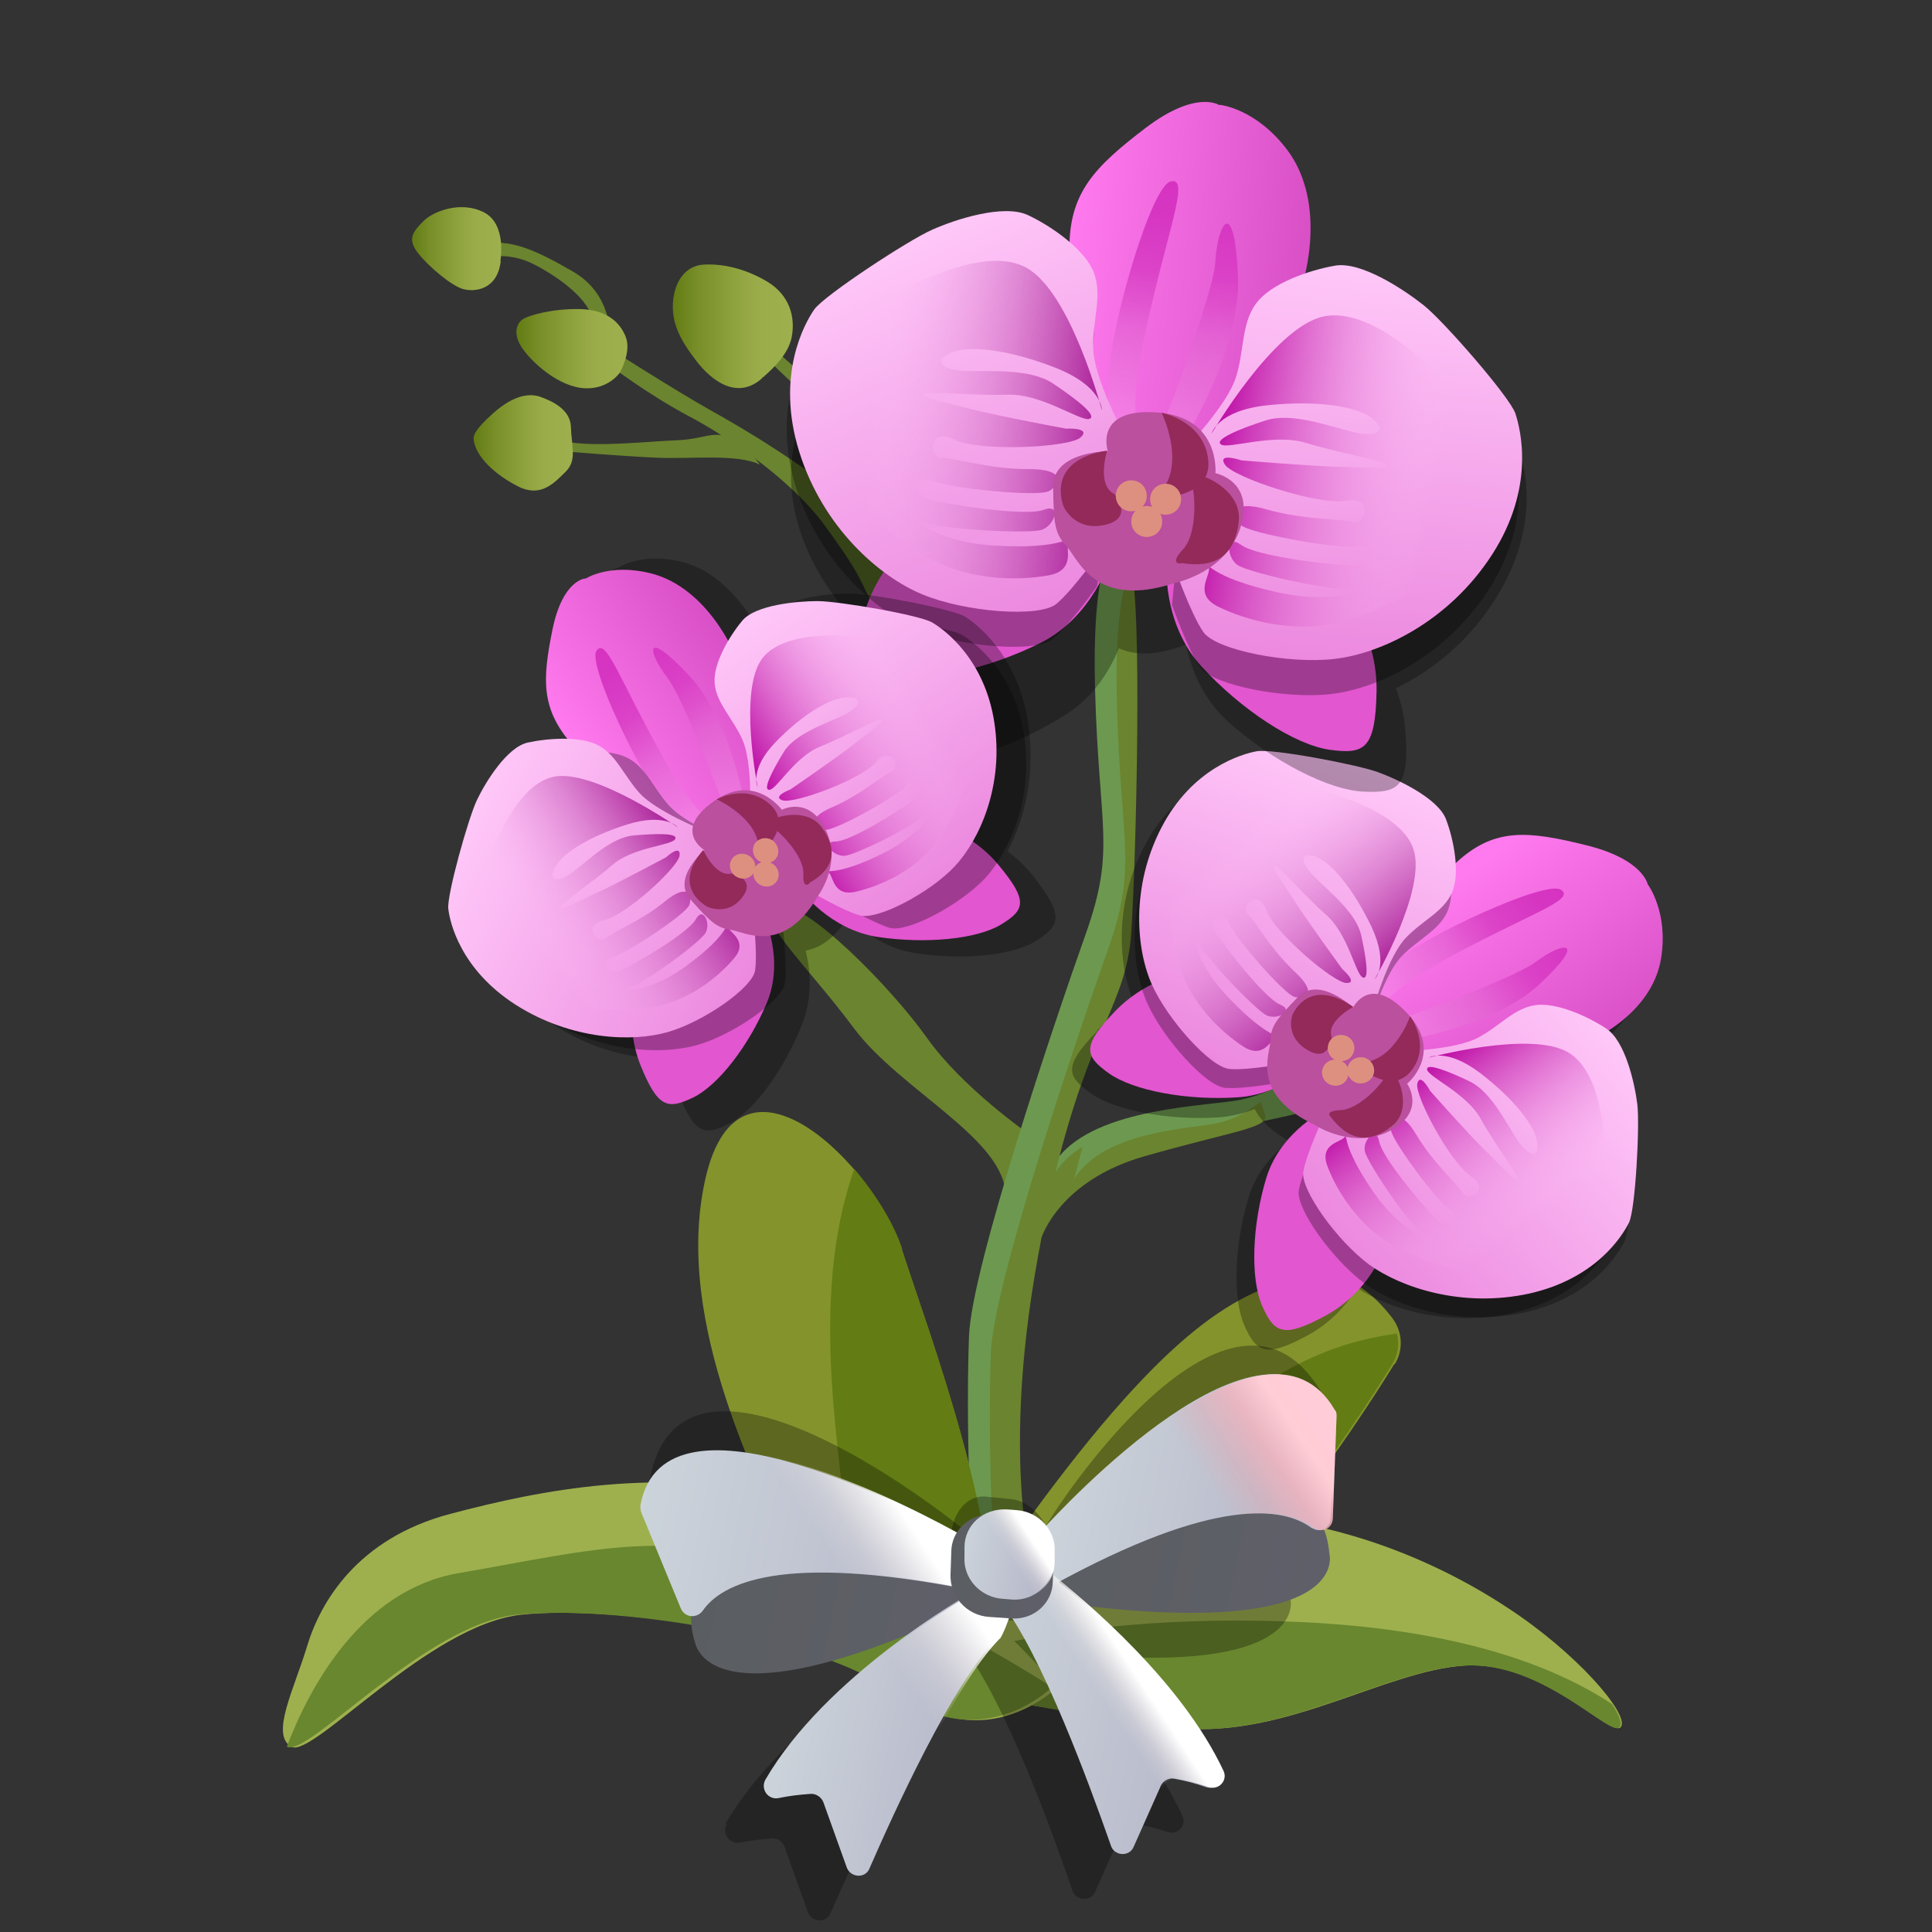 <?xml version="1.0" encoding="UTF-8"?>
<svg id="Layer_1" xmlns="http://www.w3.org/2000/svg" xmlns:xlink="http://www.w3.org/1999/xlink" version="1.1" viewBox="0 0 512 512">
  <rect x="0" y="0" width="512" height="512" fill="#333333" stroke="none"/>
  <!-- Generator: Adobe Illustrator 29.4.0, SVG Export Plug-In . SVG Version: 2.1.0 Build 152)  -->
  <defs>
    <style>
      .st0 {
        fill: none;
      }

      .st1 {
        fill: #932a59;
      }

      .st2 {
        opacity: .3;
      }

      .st2, .st3 {
        isolation: isolate;
      }

      .st4 {
        fill: url(#linear-gradient2);
      }

      .st5 {
        fill: url(#linear-gradient1);
      }

      .st6 {
        fill: url(#linear-gradient9);
      }

      .st7 {
        fill: url(#linear-gradient3);
      }

      .st8 {
        fill: url(#linear-gradient6);
      }

      .st9 {
        fill: url(#linear-gradient8);
      }

      .st10 {
        fill: url(#linear-gradient7);
      }

      .st11 {
        fill: url(#linear-gradient5);
      }

      .st12 {
        fill: url(#linear-gradient4);
      }

      .st13 {
        fill: url(#linear-gradient31);
      }

      .st14 {
        fill: url(#linear-gradient30);
      }

      .st15 {
        fill: url(#linear-gradient32);
      }

      .st16 {
        fill: url(#linear-gradient34);
      }

      .st17 {
        fill: url(#linear-gradient35);
      }

      .st18 {
        fill: url(#linear-gradient33);
      }

      .st19 {
        fill: url(#linear-gradient28);
      }

      .st20 {
        fill: url(#linear-gradient29);
      }

      .st21 {
        fill: url(#linear-gradient18);
      }

      .st22 {
        fill: url(#linear-gradient13);
      }

      .st23 {
        fill: url(#linear-gradient12);
      }

      .st24 {
        fill: url(#linear-gradient15);
      }

      .st25 {
        fill: url(#linear-gradient16);
      }

      .st26 {
        fill: url(#linear-gradient11);
      }

      .st27 {
        fill: url(#linear-gradient10);
      }

      .st28 {
        fill: url(#linear-gradient17);
      }

      .st29 {
        fill: url(#linear-gradient14);
      }

      .st30 {
        fill: url(#linear-gradient19);
      }

      .st31 {
        fill: url(#linear-gradient23);
      }

      .st32 {
        fill: url(#linear-gradient22);
      }

      .st33 {
        fill: url(#linear-gradient24);
      }

      .st34 {
        fill: url(#linear-gradient25);
      }

      .st35 {
        fill: url(#linear-gradient21);
      }

      .st36 {
        fill: url(#linear-gradient20);
      }

      .st37 {
        fill: url(#linear-gradient27);
      }

      .st38 {
        fill: url(#linear-gradient26);
      }

      .st39 {
        fill: url(#radial-gradient);
      }

      .st40 {
        fill: url(#linear-gradient);
      }

      .st41 {
        fill: #e256cf;
      }

      .st42 {
        fill: #ba509e;
      }

      .st43 {
        fill: #637c14;
      }

      .st44 {
        fill: #9eb04e;
      }

      .st45 {
        fill: #6c994f;
      }

      .st3 {
        fill: #ea8b8b;
        opacity: .5;
      }

      .st46 {
        fill: url(#radial-gradient1);
      }

      .st47 {
        fill: #de9080;
      }

      .st48 {
        fill: #69872e;
      }

      .st49 {
        fill: #84932c;
      }

      .st50 {
        fill: #6b842f;
      }
    </style>
    <linearGradient id="linear-gradient" x1="178.3" y1="425.5" x2="210.1" y2="425.5" gradientTransform="translate(0 512) scale(1 -1)" gradientUnits="userSpaceOnUse">
      <stop offset="0" stop-color="#637c14"/>
      <stop offset=".2" stop-color="#788e28"/>
      <stop offset=".5" stop-color="#8da13d"/>
      <stop offset=".7" stop-color="#99ac49"/>
      <stop offset="1" stop-color="#9eb04e"/>
    </linearGradient>
    <linearGradient id="linear-gradient1" x1="125.6" y1="394.6" x2="152" y2="394.6" gradientTransform="translate(0 512) scale(1 -1)" gradientUnits="userSpaceOnUse">
      <stop offset="0" stop-color="#637c14"/>
      <stop offset=".2" stop-color="#788e28"/>
      <stop offset=".5" stop-color="#8da13d"/>
      <stop offset=".7" stop-color="#99ac49"/>
      <stop offset="1" stop-color="#9eb04e"/>
    </linearGradient>
    <linearGradient id="linear-gradient2" x1="109.1" y1="446.1" x2="132.9" y2="446.1" gradientTransform="translate(0 512) scale(1 -1)" gradientUnits="userSpaceOnUse">
      <stop offset="0" stop-color="#637c14"/>
      <stop offset=".2" stop-color="#788e28"/>
      <stop offset=".5" stop-color="#8da13d"/>
      <stop offset=".7" stop-color="#99ac49"/>
      <stop offset="1" stop-color="#9eb04e"/>
    </linearGradient>
    <linearGradient id="linear-gradient3" x1="137" y1="419.6" x2="166.3" y2="419.6" gradientTransform="translate(0 512) scale(1 -1)" gradientUnits="userSpaceOnUse">
      <stop offset="0" stop-color="#637c14"/>
      <stop offset=".2" stop-color="#788e28"/>
      <stop offset=".5" stop-color="#8da13d"/>
      <stop offset=".7" stop-color="#99ac49"/>
      <stop offset="1" stop-color="#9eb04e"/>
    </linearGradient>
    <linearGradient id="linear-gradient4" x1="419.6" y1="230" x2="384.7" y2="278" gradientTransform="translate(0 512) scale(1 -1)" gradientUnits="userSpaceOnUse">
      <stop offset="0" stop-color="#d950c6"/>
      <stop offset="1" stop-color="#ff7aee"/>
    </linearGradient>
    <linearGradient id="linear-gradient5" x1="360.8" y1="233.6" x2="415.9" y2="273.7" gradientTransform="translate(0 512) scale(1 -1)" gradientUnits="userSpaceOnUse">
      <stop offset="0" stop-color="#fdc1f6" stop-opacity="0"/>
      <stop offset=".2" stop-color="#f39ce8" stop-opacity=".3"/>
      <stop offset=".3" stop-color="#ea7cdc" stop-opacity=".5"/>
      <stop offset=".5" stop-color="#e261d2" stop-opacity=".7"/>
      <stop offset=".6" stop-color="#dd4dca" stop-opacity=".8"/>
      <stop offset=".7" stop-color="#d93ec5" stop-opacity=".9"/>
      <stop offset=".9" stop-color="#d635c2"/>
      <stop offset="1" stop-color="#d633c1"/>
    </linearGradient>
    <linearGradient id="linear-gradient6" x1="362.2" y1="175.8" x2="430.8" y2="233.9" gradientTransform="translate(0 512) scale(1 -1)" gradientUnits="userSpaceOnUse">
      <stop offset="0" stop-color="#ec89df"/>
      <stop offset="1" stop-color="#ffc7f8"/>
    </linearGradient>
    <linearGradient id="linear-gradient7" x1="412.6" y1="176.8" x2="375.5" y2="229.5" gradientTransform="translate(0 512) scale(1 -1)" gradientUnits="userSpaceOnUse">
      <stop offset=".2" stop-color="#ffc7f8" stop-opacity="0"/>
      <stop offset="1" stop-color="#ba05a1"/>
    </linearGradient>
    <linearGradient id="linear-gradient8" x1="326.1" y1="228.3" x2="355.6" y2="310.6" gradientTransform="translate(0 512) scale(1 -1)" gradientUnits="userSpaceOnUse">
      <stop offset="0" stop-color="#ec89df"/>
      <stop offset="1" stop-color="#ffc7f8"/>
    </linearGradient>
    <linearGradient id="linear-gradient9" x1="318.8" y1="298.6" x2="361.1" y2="249.7" gradientTransform="translate(0 512) scale(1 -1)" gradientUnits="userSpaceOnUse">
      <stop offset=".2" stop-color="#ffc7f8" stop-opacity="0"/>
      <stop offset="1" stop-color="#a81e96"/>
    </linearGradient>
    <linearGradient id="linear-gradient10" x1="345.7" y1="433" x2="282.6" y2="439.1" xlink:href="#linear-gradient4"/>
    <linearGradient id="linear-gradient11" x1="307.2" y1="384" x2="314.8" y2="463.6" gradientTransform="translate(0 512) scale(1 -1)" gradientUnits="userSpaceOnUse">
      <stop offset="0" stop-color="#fdc1f6" stop-opacity="0"/>
      <stop offset=".2" stop-color="#f39ce8" stop-opacity=".3"/>
      <stop offset=".3" stop-color="#ea7cdc" stop-opacity=".5"/>
      <stop offset=".5" stop-color="#e261d2" stop-opacity=".7"/>
      <stop offset=".6" stop-color="#dd4dca" stop-opacity=".8"/>
      <stop offset=".7" stop-color="#d93ec5" stop-opacity=".9"/>
      <stop offset=".9" stop-color="#d635c2"/>
      <stop offset="1" stop-color="#d633c1"/>
    </linearGradient>
    <linearGradient id="linear-gradient12" x1="353.7" y1="336.2" x2="363.8" y2="441.1" gradientTransform="translate(0 512) scale(1 -1)" gradientUnits="userSpaceOnUse">
      <stop offset="0" stop-color="#ec89df"/>
      <stop offset="1" stop-color="#ffc7f8"/>
    </linearGradient>
    <linearGradient id="linear-gradient13" x1="394.9" y1="378.3" x2="320.1" y2="392.5" xlink:href="#linear-gradient7"/>
    <linearGradient id="linear-gradient14" x1="279.8" y1="351.7" x2="236.8" y2="446.5" gradientTransform="translate(0 512) scale(1 -1)" gradientUnits="userSpaceOnUse">
      <stop offset="0" stop-color="#ec89df"/>
      <stop offset="1" stop-color="#ffc7f8"/>
    </linearGradient>
    <linearGradient id="linear-gradient15" x1="215.7" y1="405.1" x2="291.5" y2="398.6" xlink:href="#linear-gradient9"/>
    <linearGradient id="linear-gradient16" x1="350.1" y1="93.6" x2="275.7" y2="108.6" gradientTransform="translate(0 512) scale(1 -1)" gradientUnits="userSpaceOnUse">
      <stop offset="0" stop-color="#5f5f69"/>
      <stop offset="1" stop-color="#5a5e61"/>
    </linearGradient>
    <linearGradient id="linear-gradient17" x1="257.9" y1="77.5" x2="183.4" y2="92.5" gradientTransform="translate(0 512) scale(1 -1)" gradientUnits="userSpaceOnUse">
      <stop offset="0" stop-color="#5f5f69"/>
      <stop offset="1" stop-color="#5a5e61"/>
    </linearGradient>
    <linearGradient id="linear-gradient18" x1="258.6" y1="91.7" x2="167.9" y2="110" gradientTransform="translate(0 512) scale(1 -1)" gradientUnits="userSpaceOnUse">
      <stop offset="0" stop-color="#b6b7c9"/>
      <stop offset="1" stop-color="#ccd4db"/>
    </linearGradient>
    <linearGradient id="linear-gradient19" x1="324.9" y1="52.7" x2="254.4" y2="66.9" gradientTransform="translate(0 512) scale(1 -1)" gradientUnits="userSpaceOnUse">
      <stop offset="0" stop-color="#b6b7c9"/>
      <stop offset="1" stop-color="#ccd4db"/>
    </linearGradient>
    <linearGradient id="linear-gradient20" x1="259.4" y1="50.9" x2="206.2" y2="61.6" gradientTransform="translate(0 512) scale(1 -1)" gradientUnits="userSpaceOnUse">
      <stop offset="0" stop-color="#b6b7c9"/>
      <stop offset="1" stop-color="#ccd4db"/>
    </linearGradient>
    <linearGradient id="linear-gradient21" x1="351.6" y1="110.9" x2="278.1" y2="125.7" gradientTransform="translate(0 512) scale(1 -1)" gradientUnits="userSpaceOnUse">
      <stop offset="0" stop-color="#b6b7c9"/>
      <stop offset="1" stop-color="#ccd4db"/>
    </linearGradient>
    <linearGradient id="linear-gradient22" x1="274.2" y1="49.2" x2="304.6" y2="69.3" gradientTransform="translate(0 512) scale(1 -1)" gradientUnits="userSpaceOnUse">
      <stop offset=".6" stop-color="#f2e9e4" stop-opacity="0"/>
      <stop offset=".7" stop-color="#f5eeea" stop-opacity=".2"/>
      <stop offset=".9" stop-color="#fff"/>
    </linearGradient>
    <linearGradient id="linear-gradient23" x1="276.8" y1="85.7" x2="352.2" y2="135.8" gradientTransform="translate(0 512) scale(1 -1)" gradientUnits="userSpaceOnUse">
      <stop offset=".6" stop-color="#f2e9e4" stop-opacity="0"/>
      <stop offset=".7" stop-color="#f5eeea" stop-opacity=".2"/>
      <stop offset=".9" stop-color="#fff"/>
    </linearGradient>
    <linearGradient id="linear-gradient24" x1="276.8" y1="85.7" x2="352.2" y2="135.8" gradientTransform="translate(0 512) scale(1 -1)" gradientUnits="userSpaceOnUse">
      <stop offset="0" stop-color="#ff1515" stop-opacity="0"/>
      <stop offset=".3" stop-color="#ff1318" stop-opacity="0"/>
      <stop offset=".6" stop-color="#ff0e20" stop-opacity="0"/>
      <stop offset=".8" stop-color="#ff062e" stop-opacity=".2"/>
      <stop offset="1" stop-color="#ff0037" stop-opacity=".2"/>
    </linearGradient>
    <linearGradient id="linear-gradient25" x1="179.8" y1="82.3" x2="240.3" y2="122.3" gradientTransform="translate(0 512) scale(1 -1)" gradientUnits="userSpaceOnUse">
      <stop offset=".6" stop-color="#f2e9e4" stop-opacity="0"/>
      <stop offset=".7" stop-color="#f5eeea" stop-opacity=".2"/>
      <stop offset=".9" stop-color="#fff"/>
    </linearGradient>
    <linearGradient id="linear-gradient26" x1="206.4" y1="27.8" x2="275" y2="73.4" gradientTransform="translate(0 512) scale(1 -1)" gradientUnits="userSpaceOnUse">
      <stop offset=".6" stop-color="#f2e9e4" stop-opacity="0"/>
      <stop offset=".7" stop-color="#f5eeea" stop-opacity=".2"/>
      <stop offset=".9" stop-color="#fff"/>
    </linearGradient>
    <linearGradient id="linear-gradient27" x1="278.2" y1="94.3" x2="250.4" y2="99.9" gradientTransform="translate(0 512) scale(1 -1)" gradientUnits="userSpaceOnUse">
      <stop offset="0" stop-color="#5f5f69"/>
      <stop offset="1" stop-color="#5a5e61"/>
    </linearGradient>
    <linearGradient id="linear-gradient28" x1="278" y1="97.9" x2="254.1" y2="102.7" gradientTransform="translate(0 512) scale(1 -1)" gradientUnits="userSpaceOnUse">
      <stop offset="0" stop-color="#b6b7c9"/>
      <stop offset="1" stop-color="#ccd4db"/>
    </linearGradient>
    <linearGradient id="linear-gradient29" x1="255.2" y1="91.8" x2="275.5" y2="105.2" gradientTransform="translate(0 512) scale(1 -1)" gradientUnits="userSpaceOnUse">
      <stop offset=".6" stop-color="#f2e9e4" stop-opacity="0"/>
      <stop offset=".7" stop-color="#f5eeea" stop-opacity=".2"/>
      <stop offset=".9" stop-color="#fff"/>
    </linearGradient>
    <radialGradient id="radial-gradient" cx="0" cy="512" fx="0" fy="512" r="1" gradientTransform="translate(-315.5 -10176.1) rotate(-180) scale(21.7 -19.5)" gradientUnits="userSpaceOnUse">
      <stop offset="0" stop-color="#fff" stop-opacity=".4"/>
      <stop offset=".3" stop-color="#fff" stop-opacity=".3"/>
      <stop offset=".6" stop-color="#fff" stop-opacity="0"/>
    </radialGradient>
    <radialGradient id="radial-gradient1" cx="0" cy="512" fx="0" fy="512" r="1" gradientTransform="translate(-256.1 -10288.2) rotate(-180) scale(22 -19.8)" gradientUnits="userSpaceOnUse">
      <stop offset="0" stop-color="#fff7fa" stop-opacity=".5"/>
      <stop offset=".7" stop-color="#ffe6f0" stop-opacity="0"/>
    </radialGradient>
    <linearGradient id="linear-gradient30" x1="196.3" y1="338.5" x2="155.1" y2="309.9" xlink:href="#linear-gradient4"/>
    <linearGradient id="linear-gradient31" x1="199.1" y1="287.9" x2="161.7" y2="341.9" gradientTransform="translate(0 512) scale(1 -1)" gradientUnits="userSpaceOnUse">
      <stop offset="0" stop-color="#fdc1f6" stop-opacity="0"/>
      <stop offset=".2" stop-color="#f39ce8" stop-opacity=".3"/>
      <stop offset=".3" stop-color="#ea7cdc" stop-opacity=".5"/>
      <stop offset=".5" stop-color="#e261d2" stop-opacity=".7"/>
      <stop offset=".6" stop-color="#dd4dca" stop-opacity=".8"/>
      <stop offset=".7" stop-color="#d93ec5" stop-opacity=".9"/>
      <stop offset=".9" stop-color="#d635c2"/>
      <stop offset="1" stop-color="#d633c1"/>
    </linearGradient>
    <linearGradient id="linear-gradient32" x1="253" y1="281.4" x2="203.8" y2="352.5" gradientTransform="translate(0 512) scale(1 -1)" gradientUnits="userSpaceOnUse">
      <stop offset="0" stop-color="#ec89df"/>
      <stop offset="1" stop-color="#ffc7f8"/>
    </linearGradient>
    <linearGradient id="linear-gradient33" x1="255.7" y1="329.5" x2="203" y2="299.7" xlink:href="#linear-gradient7"/>
    <linearGradient id="linear-gradient34" x1="200.3" y1="254.9" x2="122.5" y2="291.8" gradientTransform="translate(0 512) scale(1 -1)" gradientUnits="userSpaceOnUse">
      <stop offset="0" stop-color="#ec89df"/>
      <stop offset="1" stop-color="#ffc7f8"/>
    </linearGradient>
    <linearGradient id="linear-gradient35" x1="132.5" y1="255" x2="181.6" y2="289.6" xlink:href="#linear-gradient9"/>
  </defs>
  <path class="st50" d="M272.2,300.2s-17.3-12.1-26.5-25.1-32.4-36.9-39.8-35.1c-7.4,1.8,8.1,15.9,20.4,32.5,12.3,16.5,40.3,29.4,40.2,44.5-.1,15.1,5.8-16.8,5.8-16.8h-.1Z"/>
  <path class="st50" d="M229.7,147.9s2.5-2.8,0-8.4c-2.5-5.6-3.2-14.1-3.5-17.6s-4.6-14.8-10.9-20.4c-6.3-5.6-11.6-10.2-11.6-10.2,0,0-.7,2.1,0,3.9.7,1.8,13,11.2,15.5,17.9,2.5,6.7,3.5,22.1,4.6,26,1.1,3.9,2.1,8.1,6,8.8h0Z"/>
  <path class="st50" d="M201.3,123s-5.3-7.4-9.8-7.7c-4.6-.4-5.3,1.1-12.6,1.4-7.3.3-20.7,1.8-28.5.4-7.8-1.4,0,2.6,0,2.6,0,0,14.8,1.2,23.7,1.6,8.9.4,21.2-1.1,27.2,1.8h0Z"/>
  <path class="st50" d="M129.5,68.2s5.5-1.5,12.1,1.9c6.6,3.4,14.8,9.4,15.5,15,.8,5.5,4.5,3.2,4.5,3.2,0,0,.3-10.5-9.7-16.3-10-5.8-15.8-8.2-22.4-7.6-6.6.6,0,4,0,4v-.2Z"/>
  <path class="st50" d="M161.7,96.9s10,7.6,20.5,13.2c10.5,5.5,27.4,16.9,36.4,29.2,9,12.4,9.7,14.2,15.8,28.7s13.4,16.9,13.4,12.9-7.4-26.1-11.1-31.9c-3.7-5.8-12.9-17.4-22.7-24.2-9.7-6.8-17.7-11.6-26.1-16.3-8.4-4.7-26.3-16.1-26.3-16.1v4.5h.1Z"/>
  <path class="st40" d="M202,100.2c-6.4,5.8-13.3,1.1-17.8-5-2.6-3.4-4.5-6.5-5.4-9.9-1.6-6.1.5-15.1,8.2-15.2,5.8-.2,11.7,1.7,16.6,4.7,5.4,3.4,7.3,8.9,6.2,14.6-.9,4.3-4.4,7.8-7.6,10.6h-.2v.2Z"/>
  <path class="st5" d="M125.6,115.7s-.3-1.4,5.1-6.2c5.4-4.8,9.6-5.4,12.6-4.3,3,1.1,7.9,3.3,8,8,.1,4.7,1.7,8.7-1.3,11.7s-6.6,7-12.5,4.1c-5.9-2.9-12.1-8.2-12-13.3h0Z"/>
  <path class="st4" d="M132.6,69.2s1.8-9.7-4.3-12.9c-6.2-3.2-13.6-.3-16.2,2.4s-4.3,4.6-1.3,8.4c3,3.8,9,8.7,11.9,9.5,2.9.8,9.1.4,10-7.4h-.1Z"/>
  <path class="st7" d="M164.3,98.7s3-5.3,1.6-9.2c-1.4-3.9-5-7.5-12.4-7.6-7.4-.1-13.3,1.7-14.8,2.6s-2.8,3.3-.9,6.8c1.9,3.5,9,10.5,16.1,11.5,7.1.9,10.4-4.1,10.4-4.1Z"/>
  <path class="st45" d="M275.5,325.1s5.9-15.9,34.6-22.6c28.7-6.7,40.8-7.7,40.3-11.1-.5-3.4-4.2-7.9-5.7-7.1-1.5.8-7.3,5.3-15.7,7.1-8.4,1.8-38.5,1.9-48.8,15.7-10.3,13.8-4.7,18.1-4.7,18.1h0Z"/>
  <path class="st45" d="M274.2,418.6s-10.8-29.5,0-88.5c10.8-59,23.4-63.9,24.8-85.7s2.8-86.4,0-95.9c-2.8-9.5-9.8-3.2-8.8,34.1s5.6,42.2-2.5,65c-8.1,22.8-30.2,88.2-30.9,106.4-.7,18.2-.4,60.8,3.9,69.9,4.2,9.1,15.1,1,13.5-5.2h0Z"/>
  <path class="st50" d="M266.5,428.3c-4.2-9.1-4.6-51.6-3.9-69.9.7-18.3,22.8-83.6,30.9-106.4,8.1-22.8,3.5-27.8,2.5-65-.6-21,1.4-32.1,3.7-36.2,0,.1,0,.3.1.4,2.8,9.5,1.4,74.1,0,95.9-1.2,18.7-10.7,25-20.1,63.6,1.8-2.8,4.3-5.1,7.2-6.8-.7,2.7-1.5,5.5-2.2,8.5,8.1-13.1,31.9-13.2,38.6-14.9,4.8-1.2,8.5-3.8,10.7-5.5.6,1.2,1.1,2.6,1.3,3.8.4,3.2-9.2,4.1-31.9,10.6-22.6,6.4-27.3,21.4-27.4,21.6-.3,1.6-.6,3.2-.9,4.9-10.8,59,0,88.5,0,88.5,1,3.9-2.9,8.6-7,9.2-.6-.6-1.1-1.4-1.5-2.3h-.1Z"/>
  <path class="st49" d="M262.6,439.3s-4,14.1-14.5,13.3c-10.5-.7-36.5-28.4-40.7-43s-29.5-58.1-20.4-97.5c9.1-39.3,45-2.8,52,19,7,21.8,27.7,75.9,23.7,108.2h-.1Z"/>
  <path class="st43" d="M239,331.1c7,21.8,27.7,75.9,23.7,108.2,0,0-4,14.1-14.5,13.3-1.9-.1-4.3-1.1-7-2.8-9.4-14.7-17.7-34.9-17.5-45.8.3-14.7-10.1-58.3,2.7-94.2,5.8,6.8,10.6,14.7,12.7,21.2h0Z"/>
  <path class="st49" d="M369.6,361.6c2.4-3.9,2.1-8.8-.7-12.4-4.5-5.9-12.4-13.3-22.5-11.1-16.2,3.5-33.7,10.5-70.3,59.7-36.5,49.2-22.4,54.8-22.4,54.8,0,0,77.6-37.3,88.4-51.5,11.7-15.2,21.3-29.7,27.4-39.6h.1Z"/>
  <path class="st43" d="M274.5,422.9c51.2-58.1,74.9-66.5,95.7-69.5.7,2.8.3,5.7-1.3,8.2-6.1,9.9-15.7,24.4-27.4,39.6-10.8,14.1-88.4,51.5-88.4,51.5,0,0-.7-.3-1.4-1.3,5.5-7.9,12.9-17.3,22.8-28.5Z"/>
  <path class="st44" d="M236.6,448.3c-4.8.1-7.2-5.9-3.6-9.1,14.1-13,40.7-33.8,70.2-37.1,43.6-4.9,78,11.9,96.2,23.9,18.3,11.9,32.3,28.1,30.2,31.6-2.1,3.5-20.4-17.6-41.5-16.2-21.1,1.4-47.1,19.1-75.2,16.6-23.4-2.1-52.1-10.2-76.4-9.7h0Z"/>
  <path class="st48" d="M387.8,441.4c-21.1,1.4-47.1,19.1-75.2,16.6-23.4-2.1-52.1-10.2-76.4-9.7-2.1,0-3.7-1.1-4.6-2.6,21-8.4,56.5-17.8,109.1-16,44.7,1.5,71.1,11.7,86.5,21.9,1.9,2.8,2.7,5,2.1,6-2.1,3.5-20.4-17.6-41.5-16.2Z"/>
  <path class="st44" d="M279,448.1c.7-.5.7-1.5.2-2.2-6-6.8-38.3-42.5-70-49.4-35.1-7.7-65.3-1.8-89.9,4.7-24.6,6.5-34.4,23.4-37.9,35s-9.8,23.5-4.2,26.7c5.6,3.2,36.5-32.5,61.1-35,24.6-2.6,78.7,5.2,101.2,21.3,19.2,13.8,35.3,2.5,39.6-1.1h-.1Z"/>
  <path class="st48" d="M238.2,449.2c-22.5-16.2-76.6-23.9-101.2-21.3-24.5,2.6-55.3,37.9-61,35,5.9-15.5,19.6-41.5,45.5-46,37.2-6.4,55.5-12.5,95.5,0,23.6,7.4,46.5,20.5,61.3,29.9,0,.5-.1.9-.5,1.2-4.3,3.6-20.4,14.9-39.6,1.1h0Z"/>
  <path class="st2" d="M290.9,272.9c2.8-2.9,6.2-5.3,9.7-7-4.1-9.4-5.6-25.8,2.6-41.5,8.2-15.8,21.4-19.5,25.2-20.2,3.8-.7,26.6,3.6,32.1,5.5,5.5,2,16,7,18.1,12.5,1.2,3.2,2.3,7.5,2.6,11.5.3-.3.6-.6.9-.8,9.7-8.5,18.4-7.6,33.6-3.8,15.3,3.8,16.3,10.5,16.3,10.5,0,0,5.5,7.4,3.5,19.6-1.2,7.2-6,13.8-13.9,19,4.7,3.7,7,14.2,7.7,19.6.7,5.6-.5,28-2.2,31.4-1.7,3.4-8.6,14.8-26.4,18.8-16.9,3.7-32.4-1-41.1-6.7-2.9,4.9-7.3,9.4-12.9,12.5-11.2,6.1-13.7,4.7-16.9-2.5-3.2-7.2-2.7-21.5,1.1-34,2.1-7,7-12,10.8-14.9-5-2.7-7.8-5.7-9.2-8.5-2.8,1.1-5.9,1.9-9.3,2.2-13.5.9-27.8-1.8-34.2-6.4-6.4-4.6-7.2-7.2,1.8-16.5v-.3Z"/>
  <path class="st41" d="M352,293.9c-.1-.3-12.5,5.6-16.4,18.2-3.8,12.5-4.3,26.7-1.1,34,3.2,7.3,5.7,8.6,16.9,2.5,11.2-6.1,17.6-18.4,16.8-26.7-.9-8.3-6.9-23.8-6.9-23.8l-9.3-4.2Z"/>
  <path class="st41" d="M350.3,279.3c.2.2-8.8,10.6-22.3,11.5s-27.8-1.8-34.2-6.4c-6.4-4.6-7.2-7.2,1.8-16.5,9-9.3,22.9-12.7,31-10,8.1,2.7,22,11.7,22,11.7l1.8,9.7h0Z"/>
  <path class="st12" d="M436.7,234.5s-1-6.7-16.3-10.5c-15.3-3.8-23.9-4.6-33.6,3.8-9.7,8.5-24.7,31.3-26.7,39.3l5.4,12.4s18.5,6.1,39.4,1.8c20.9-4.2,33.3-15,35.3-27.3,2-12.3-3.5-19.6-3.5-19.6h0Z"/>
  <path class="st11" d="M365.7,276.9s28.8-3.5,42.2-16c13.4-12.5,6-11.2-.9-6s-43,17.7-43,17.7c0,0-3.4-6.1,18.9-18.3,22.4-12.2,34.8-15.8,30.8-18.5-4-2.7-36.3,12.3-43.9,19.1-7.6,6.9-15,8.5-13.4,13.4,1.6,4.9.2,10.2,9.1,8.6h.2Z"/>
  <path class="st2" d="M371.1,283.6s13.6-.5,19.4-3.6c5.8-3.1,9.4-7.7,15-8.6s14,2.9,19,6.2c5,3.3,7.5,14.4,8.2,20,.7,5.6-.5,28-2.2,31.4-1.7,3.4-8.6,14.8-26.4,18.8-17.8,3.9-34.1-1.6-42.5-7.7-8.4-6.2-18.3-19.9-17.4-24.7.9-4.8,5.3-14.3,5.3-14.3l21.5-17.6h.1Z"/>
  <path class="st2" d="M363.2,270.8s3.7-12.7,8.2-17.3c4.5-4.7,10-6.9,12.2-12,2.2-5,.5-13.9-1.6-19.4s-12.6-10.5-18.1-12.5-28.2-6.3-32.1-5.5c-3.8.7-17,4.4-25.2,20.2-8.2,15.8-6.7,32.4-2.5,41.7,4.2,9.3,15.5,21.9,20.6,22.3s15.6-1.6,15.6-1.6l22.9-15.9Z"/>
  <path class="st8" d="M372.3,278.6s13.6-.5,19.4-3.6c5.8-3.1,9.4-7.7,15-8.6s14,2.9,19,6.2c5,3.3,7.5,14.4,8.2,20,.7,5.6-.5,28-2.2,31.4-1.7,3.4-8.6,14.8-26.4,18.8-17.8,3.9-34.1-1.6-42.5-7.7-8.4-6.2-18.3-19.9-17.4-24.7.9-4.8,5.3-14.3,5.3-14.3l21.5-17.6h.1Z"/>
  <path class="st10" d="M425.2,305.8s.4-21-9.6-26.9c-10-5.9-37,1.4-37,1.4,0,0,4.6-2.8,13.7,4.1,9,6.9,14.7,14.2,15.1,18.5.5,4.3-2.4,3.6-5.4-1-3-4.5-6.9-12.6-12.5-15.3-5.6-2.7-11.7-5.1-11.3-3.1.5,2,10.5,6.3,14.2,13,3.7,6.7,9.8,14.5,9.8,16s-4.2-3.3-8.6-7.6c-4.4-4.3-14.6-15.8-14.6-15.8,0,0-2.7-5.1-3.4-1.9s8.7,20.9,14.2,24.5-.6,6.9-2.1,4.5-7.9-8-12.3-15.4c-4.4-7.4-6.7-4.3-6.8-1.5,0,2.7,12.2,19,15.3,21,3.1,2,.3,6.3-3.4,2.7-3.7-3.7-14.3-16.4-15-20.5-.7-4.1-4.4-.5-3.8,2.6s13.7,22.5,16.8,23.1-5.6.7-14.6-12.4-6.4-15.6-7.7-14.3-6.6,1.8-4.4,7.6c2.2,5.8,8,16.4,19.4,22.1,11.5,5.6,31.2,10.7,41.6,3.5,10.4-7.2,12-28.9,12-28.9h.4Z"/>
  <path class="st9" d="M364.4,265.8s3.7-12.7,8.2-17.3c4.5-4.7,10-6.9,12.2-12,2.2-5,.5-13.9-1.6-19.4s-12.6-10.5-18.1-12.5-28.2-6.3-32.1-5.5c-3.8.7-17,4.4-25.2,20.2-8.2,15.8-6.7,32.4-2.5,41.7,4.2,9.3,15.5,21.9,20.6,22.3,5.1.4,15.6-1.6,15.6-1.6l22.9-15.9Z"/>
  <path class="st6" d="M349.9,209.6s21.2,4.7,24.7,15.5-10.3,34.4-10.3,34.4c0,0,3.9-3.7-.8-13.8-4.8-10.1-10.7-17.2-14.9-18.7s-4.2,1.4-.3,5.3c3.8,3.9,11,9.5,12.4,15.4,1.3,5.9,2.3,12.2.4,11.3-1.9-.9-3.8-11.4-9.6-16.5-5.8-5.1-12.2-12.6-13.6-13.1-1.5-.4,2.2,4.8,5.5,9.9,3.3,5.1,12.3,17.5,12.3,17.5,0,0,4.4,3.8,1.1,3.7-3.3,0-18.9-13.2-21.2-19.2-2.2-6-7.1-1.1-5,.9s6.2,9.4,12.5,15.3c6.4,5.9,2.7,7.3,0,6.7s-16.1-16-17.4-19.5c-1.3-3.5-6.3-1.8-3.5,2.5,2.8,4.3,13,17.3,17,19,4,1.6-.6,4.2-3.5,2.9-2.9-1.3-19.3-18.3-19.1-21.4.2-3-2.1,5.1,8.9,16.6,11,11.6,14.1,9.8,12.6,10.7-1.6.9-3.4,5.7-8.7,2.3-5.3-3.5-14.6-11.5-17.5-23.6-2.9-12.1-3.2-31.8,6.5-39.9,9.7-8.1,31.9-4.2,31.9-4.2h-.4Z"/>
  <path class="st42" d="M348.7,298.3s10.2,6.5,19.8,1.3c9.6-5.2,4.4-12.4,4.4-12.4,0,0,9.9-8.1,0-18.7-9.9-10.6-14.3-1.5-14.3-1.5,0,0-9.1-8.5-14.6-2.8s-7.2,7.6-7.3,11.4c-.1,3.8-5.5,14.4,11.9,22.6h.1Z"/>
  <path class="st1" d="M373.7,269.3s-4.7,13.7-14.9,12.2c0,0,9.3,9.3,15,2.5,5.7-6.8-.1-14.7-.1-14.7Z"/>
  <path class="st1" d="M352.9,296.2s-2.5-1.8,2.4-2c4.9-.2,11.7-7.4,12.5-10.3.8-2.9,7.8,9,1.2,14.4s-11.9,3.4-16.2-2.1h0Z"/>
  <path class="st1" d="M358.7,266.8s-7.3,3.8-5.8,8c0,0-.5,7.1-6.5,3.4-6-3.6-3.9-9.2-3.9-9.2,0,0,4-10.4,16.1-2.2h.1Z"/>
  <path class="st47" d="M358.3,281c-1.5,1.2-1.7,3.4-.4,4.9,1.3,1.5,3.5,1.6,5,.4,1.5-1.2,1.7-3.4.4-4.9-1.3-1.5-3.5-1.6-5-.4Z"/>
  <path class="st47" d="M357.7,280.4c-1.5,1.2-3.8,1-5-.4-1.2-1.4-1.1-3.6.4-4.9,1.5-1.3,3.8-1,5,.4,1.2,1.4,1.1,3.6-.4,4.9Z"/>
  <path class="st47" d="M351.6,281.6c1.5-1.2,3.8-1,5,.4,1.2,1.4,1.1,3.6-.4,4.9-1.5,1.3-3.8,1-5-.4-1.3-1.5-1.1-3.6.4-4.9Z"/>
  <path class="st2" d="M213.8,107.5c2.2-4,23-20.8,28.9-24.2,5.9-3.3,18.3-8.8,24.9-6.4,3.6,1.3,7.9,3.4,11.7,6-.8-13.6,5.1-21,17-32.1,12.5-11.7,18.9-8,18.9-8,0,0,9.7,0,19.2,10.4,6.4,7.1,9.4,18.2,7.8,31.7,2.7-1.2,5.4-2.2,7.7-2.9,6.7-1.9,18.8,4.4,24.4,8.1,5.6,3.7,25.2,22,27.1,26.1,1.9,4.1,7.2,19-2.4,37.8-7.3,14.2-18.8,23.5-29.1,28.4,1.3,3.4,2.2,7.1,2.5,10.9,1.2,15-1.4,16.9-10.8,16.5-9.4-.3-24.4-8.1-36.1-18.5-7.1-6.4-10.1-14.9-11.2-20.5-8.2,3.2-13.8,2.8-17.8,1-2.1,5.3-6.4,12.8-14.1,17.6-13.2,8.4-29.3,13.6-38.6,12.4-9.3-1.2-11.6-3.5-7.9-18.1.8-3.2,2-6.1,3.5-8.9-9.5-5.7-19.6-15.5-25.6-29.4-8.3-19.4-2-33.9.2-37.9h-.2Z"/>
  <path class="st41" d="M309.4,149c-.4,0-1.5,16.1,9,27.6s24.7,20.8,34,22.1c9.3,1.3,12.1-.3,12.4-15.4.3-15-8.5-29.1-17.5-33.3-9-4.2-28.2-7.8-28.2-7.8l-9.7,6.7h0Z"/>
  <path class="st41" d="M294,147.9c.4.1-4.3,15.5-18.3,22.5s-30.6,10.6-39.7,8.4c-9.1-2.2-11.2-4.7-6.1-18.8,5.1-14.1,18.4-24.1,28.3-24.8,9.9-.7,29.1,2.9,29.1,2.9l6.6,9.8h.1Z"/>
  <path class="st27" d="M323.2,27.9s-6-4.3-19.6,6c-13.6,10.4-20.3,17.2-20.2,32.3,0,15.1,7.8,45.9,12.8,53.9l13.6,5s17.7-11.4,28.8-32.9c11.1-21.5,11.1-40.7,2.8-52.1-8.3-11.3-18-12.3-18-12.3h-.2Z"/>
  <path class="st26" d="M310.2,122.6s18.9-27.8,17.9-49.4-5.4-14.1-6-4-17,51.4-17,51.4c0,0-8.1-1.9-1.9-31,6.2-29.1,12.4-42.8,7-41.5-5.4,1.4-16.8,41.3-16.4,53.4.3,12.1-3.8,19.8,1.8,22.3s9.2,7.9,14.6-1.1h0Z"/>
  <path class="st2" d="M313.6,127.8s10.9-11.4,13.1-18.7c2.2-7.3,1.4-14.2,5.3-19.4,3.9-5.3,14-8.8,20.9-10,6.9-1.2,18.2,6.3,23.5,10.5,5.3,4.2,22.9,24.4,24.3,28.7,1.5,4.3,5.3,19.6-6.2,37.4-11.5,17.8-29.5,26.2-41.6,27.6-12.1,1.5-31.6-2.3-34.9-7.1-3.3-4.8-7.4-16.5-7.4-16.5l3.1-32.5h-.1Z"/>
  <path class="st2" d="M296.4,123.2s-7.4-13.9-7.6-21.5c-.2-7.6,2.5-14,.2-20.1-2.3-6.1-11.1-12.3-17.5-15.3s-19.2,1.1-25.4,3.9c-6.2,2.7-28.6,17.4-31.2,21.1-2.6,3.7-10.3,17.5-4,37.7,6.3,20.2,21.4,33.2,32.6,37.8,11.2,4.7,31.1,6.3,35.6,2.5,4.5-3.8,11.6-13.9,11.6-13.9l5.7-32.1h0Z"/>
  <path class="st23" d="M314.5,118.5s10.9-11.4,13.1-18.7c2.2-7.3,1.4-14.2,5.3-19.4,3.9-5.3,14-8.8,20.9-10,6.9-1.2,18.2,6.3,23.5,10.5,5.3,4.2,22.9,24.4,24.3,28.7,1.4,4.3,5.3,19.6-6.2,37.4-11.5,17.8-29.5,26.2-41.6,27.6-12.1,1.5-31.6-2.3-34.9-7.1-3.3-4.8-7.4-16.5-7.4-16.5l3.1-32.5h-.1Z"/>
  <path class="st22" d="M380.9,99.2s-17.1-18.3-30.3-15.3-29.5,31-29.5,31c0,0,1.5-6.1,14.8-7.5,13.2-1.4,24,.3,27.9,3.6,3.9,3.3,1,5-5.2,3.5s-16.2-5.3-23.1-3.1-13.9,5.1-11.9,6.4c2,1.3,13.9-3.1,22.6-.4,8.7,2.7,20.1,4.5,21.4,5.8,1.3,1.3-6.2.6-13.4.5-7.2-.2-25.2-1.7-25.2-1.7,0,0-6.5-2.2-4.4,1.1,2,3.3,24.6,10.9,32.1,9.6s5.3,6.4,2,5.6c-3.3-.8-13.2-.5-23-3.3-9.8-2.8-9.1,1.8-6.9,4.1,2.2,2.3,25.9,6.4,30.2,5.7,4.3-.8,5.5,5.2-.6,5.1-6.1-.2-25.5-2.5-29.5-5.5s-4,3.1-1,5.3,30.1,8.2,33.1,6.2-4,5.1-22.3,1.1c-18.3-4-18.3-8.3-18.3-6.1s-4,6.9,2.7,10c6.6,3.2,20.3,7.7,34.5,3.3,14.2-4.4,34.7-16,37.4-30.5,2.7-14.5-14.1-34.4-14.1-34.4h0Z"/>
  <path class="st29" d="M297.3,113.9s-7.4-13.9-7.6-21.5c-.2-7.6,2.5-14,.2-20.1-2.3-6.1-11.1-12.3-17.5-15.3-6.4-3-19.2,1.1-25.4,3.9-6.2,2.7-28.6,17.4-31.2,21.1-2.6,3.7-10.3,17.5-4,37.7,6.3,20.2,21.4,33.2,32.6,37.8,11.2,4.7,31.1,6.3,35.6,2.5,4.5-3.8,11.6-13.9,11.6-13.9l5.7-32.1h0Z"/>
  <path class="st24" d="M238.6,77.5s21.4-13,33.3-6.6c11.9,6.4,20.1,37.8,20.1,37.8,0,0,.2-6.3-12.2-11.2-12.4-4.9-23.2-6.1-27.9-4-4.7,2.1-2.3,4.6,4.1,4.8,6.4.2,17-.7,23,3.3,6,4,12,8.6,9.7,9.4-2.3.8-12.6-6.7-21.6-6.4-9,.3-20.6-1-22.2-.2s5.8,2.3,12.8,4.1c7,1.8,24.8,5.1,24.8,5.1,0,0,6.8-.4,3.9,2.3-2.9,2.7-26.7,3.9-33.5.6-6.9-3.4-6.8,4.8-3.4,4.8s12.9,3.1,23.1,3c10.2,0,8.3,4.1,5.5,5.8s-26.6-.7-30.6-2.6-6.7,3.6-.8,5c5.9,1.4,25.2,4.4,29.9,2.6s3,4.1-.5,5.3-31.2-.2-33.6-2.9c-2.4-2.7,2.5,6,21.2,7.1,18.7,1.1,19.8-3,19.3-1s2,7.7-5.3,8.9c-7.3,1.3-21.6,1.9-34.1-6.1s-29.1-24.7-27.8-39.5c1.3-14.7,22.8-29.4,22.8-29.4Z"/>
  <path class="st42" d="M311.3,154.5s13.8-2.7,17.5-14.9c3.7-12.2-6.7-14.2-6.7-14.2,0,0,1.4-14.9-15.5-16.1-16.9-1.2-13,10.3-13,10.3,0,0-14.6,0-14.5,9.4.1,9.3.3,12.3,3.5,15.7,3.2,3.4,7.4,16.8,28.7,9.8Z"/>
  <path class="st1" d="M307.9,109.5s7.5,15.5-2.2,22.5c0,0,15.5.5,14.5-10-1-10.4-12.3-12.6-12.3-12.6h0Z"/>
  <path class="st1" d="M313.1,149.3s-3.5.5.4-3.7c3.9-4.1,3.5-15.7,1.8-18.9-1.7-3.2,13.9,1.4,13,11.3-1,9.9-7,12.6-15.2,11.2h0Z"/>
  <path class="st1" d="M293.4,119.4s-2.9,9.2,1.9,11.5c0,0,5.5,6.4-2.5,8.2s-10.9-4.8-10.9-4.8c0,0-5.3-12.2,11.5-14.9Z"/>
  <path class="st47" d="M308.9,136.4c2.3,0,4.1-1.8,4.1-4.1s-1.8-4.1-4.1-4.1-4.1,1.8-4.1,4.1,1.8,4.1,4.1,4.1Z"/>
  <path class="st47" d="M299.8,135.5c2.3,0,4.1-1.8,4.1-4.1s-1.8-4.1-4.1-4.1-4.1,1.8-4.1,4.1,1.8,4.1,4.1,4.1Z"/>
  <path class="st47" d="M303.9,142.3c2.3,0,4.1-1.8,4.1-4.1s-1.8-4.1-4.1-4.1-4.1,1.8-4.1,4.1,1.8,4.1,4.1,4.1Z"/>
  <path class="st3" d="M315.2,422.8c-1.8-.9-3.2-2.3-4.2-4.2-1.8-3.4-1.7-7.6-1.9-11.2,0-1,0-2-.2-3l-63.5,15.4s-19.7,7.9-30.9,12.5c13-2.7,74.6-10,74.6-10,0,0,19.2.2,26.2.5h-.1Z"/>
  <path class="st3" d="M205.2,436.5c.6-.4,1-.7,1.6-1.1-.6.3-1.1.7-1.6,1.1Z"/>
  <path class="st2" d="M171.7,394.1c-.2.6,0,1.2.2,1.7,4.1,10.1,6.3,15.3,10.5,26,.2.5.5.8.8,1.2,1.4,1.5,3.7,1.6,4.9,0,14.5-18.9,51-4.7,70.3,2.1.6.3,1.2.3,1.8,0-3.3-3.4-5.2-8.1-5.3-12.8v-3.5c0-1.3,0-2.6.2-3.7-18.8-15-77-55-83.2-11.2l-.2.2Z"/>
  <path class="st2" d="M256.1,413c.5,8,5.4,15.4,11.4,16.4.9,0,1.5.2,2.5.4,3.5.5,6.6-1.2,8.2-4.2,1,.6,2.1.6,2.8,0,14.4-10.6,44.9-35.8,65-22.3,2.1,1.3,4.7,8.5,4.7-3.5s0-17.7.4-28.4c0-.6,0-1.2-.5-1.7-21.6-38.1-62.7,17.3-73.4,34.6-2.1-3.7-5.1-6.3-8.5-6.9-1-.2-5.6-.6-6.7-.7-5.9-1-10.4,4.7-10,12.7,0,1.2,4.3,2.3,4.3,3.7h-.2Z"/>
  <path class="st2" d="M192.6,483.2v.2c-1.4,2.4.7,5.4,3.5,4.9s5.5-.9,8.4-1.1c1.4-.2,2.8.7,3.4,2.2l6.2,17.3c1,2.8,4.9,3,6,.3,6.6-15.1,21.8-48.4,33.6-60.7.2-.2.5-.4.6-.7.8-1.5,1.6-3.2,2.2-5,.9,0,2,.6,2.6,1.6,9.9,16.1,20.4,45,25.1,58.8.8,2.7,4.8,3.1,6,.4l7.3-16.4c.7-1.3,2.2-2.1,3.6-1.7,2.8.6,5.5,1.2,8.3,2.2,2.7.9,5.2-1.8,3.9-4.4-6.4-13.9-17.7-26.9-28.2-37.1-2.3-2.2-.6-5.8,2.4-5.5,55.7,4.7,55-12.2,54.5-14.7v-.7l1.2-36c0-.6,0-1.2-.5-1.7-17.5-29.9-66.2,20.4-76.3,31.2-.2-.2-.4-.6-.8-.7-1.6-2.2-4.2-3.8-6.8-3.8l-6.5-.4c-2.5-.2-5,.7-6.8,2.7,0,0-.3.3-.5.4-2.1,1.2-3.4,3.7-3.5,6.4l-.4,10c0,1.1,0,2.2.5,3.2.4,1.5-.2,3-1.3,3.6-12.3,7.7-36.3,24.9-48.2,45.6l.2-.2.3-.2Z"/>
  <path class="st25" d="M352.3,411.8c-2.8-35.4-65.3-5.2-75.9,0-.9.4-1.6,1.4-1.7,2.5l-.7,6.3v.4c0,1.7,1.3,3.2,2.9,3.2,82.4,11.8,75.4-12.5,75.4-12.5h0Z"/>
  <path class="st28" d="M184.1,434.9v.2c-9.9-34.3,59.9-24.2,71.9-22.2,1,0,1.9.7,2.4,1.7,0,0,2.9,5.7,2.9,5.8.8,1.7,0,3.6-1.4,4.2-73.8,35.3-75.8,10.2-75.8,10.2h0Z"/>
  <path class="st21" d="M254.5,406.8c.6.3,1,.8,1.4,1.5l3.9,8.5c1.1,2.3-.9,4.9-3.5,4.4-49.2-9.7-65.1-1.6-70.1,5.7-1.6,2.1-4.8,1.8-5.8-.7l-10.5-25.5c-.2-.6-.2-1.2-.2-1.7,6.3-35,75.7,3,84.6,8l.2-.2Z"/>
  <path class="st30" d="M271.9,412.4l-.4-.2c-14.4-8.6-8,8.5-6.8,11.6,0,.2.3.4.5.7,10.9,13.8,23.7,48.9,29.2,64.6.8,2.7,4.8,3.1,6,.4l7.3-16.4c.7-1.3,2.2-2.1,3.6-1.7,2.8.5,5.5,1.2,8.3,2.2,2.7.9,5.2-1.8,3.9-4.4-14-29.4-49.3-55.2-51.8-56.8h.2Z"/>
  <path class="st36" d="M258.3,421.6h-.2l.4-.2c14.9-6.6,7.4,9.6,6,12.4,0,.2-.4.6-.6.7-11.8,12.4-26.9,45.6-33.5,60.7-1.1,2.7-5,2.4-6-.3l-6.2-17.3c-.6-1.5-2.1-2.3-3.4-2.2-2.8.2-5.6.5-8.4,1.1-2.8.6-4.9-2.3-3.6-4.8,15.9-27.5,53-48.7,55.5-50.1Z"/>
  <path class="st35" d="M275.7,406.1c-.4.3-.8,1.1-.8,1.7l-.8,9.1c-.3,2.7,2.6,4.5,4.9,3.2,43.3-23.8,61.3-20.6,68.5-15.2.5.2.8.4,1.2.5,2,.5,3.8-.8,3.9-3l1-27.1c0-.6,0-1.2-.5-1.7-18.2-31.3-70.6,24.9-77.3,32.3h-.2v.2Z"/>
  <path class="st32" d="M267.2,423.5v.2l-1.8-.2v.3c0,.2.3.4.5.7,10.9,13.8,23.7,48.9,29.2,64.6.8,2.7,4.8,3.1,6,.4l7.3-16.4c.7-1.3,2.2-2.1,3.6-1.7,2.8.5,5.5,1.2,8.3,2.2,2.7.9,5.2-1.8,3.9-4.4-11-23.4-35.8-44.5-46.6-53-1.6,4.7-5.8,7.7-10.6,7.3h.2Z"/>
  <path class="st31" d="M276.3,406.1c-.4.3-.8,1.1-.8,1.7l-.8,9.1c-.3,2.7,2.6,4.5,4.9,3.2,43.3-23.8,61.3-20.6,68.5-15.2.5.2.8.4,1.2.5,2,.5,3.8-.8,3.9-3l1-27.1c0-.6,0-1.2-.5-1.7-18.2-31.3-70.6,24.9-77.3,32.3h-.2v.2Z"/>
  <path class="st33" d="M276.3,406.1c-.4.3-.8,1.1-.8,1.7l-.8,9.1c-.3,2.7,2.6,4.5,4.9,3.2,43.3-23.8,61.3-20.6,68.5-15.2.5.2.8.4,1.2.5,2,.5,3.8-.8,3.9-3l1-27.1c0-.6,0-1.2-.5-1.7-18.2-31.3-70.6,24.9-77.3,32.3h-.2v.2Z"/>
  <path class="st34" d="M255,406.9c-9.3-5.2-78.2-42.8-84.6-7.9-.2.6,0,1.2.2,1.7l10.5,25.5c1,2.4,4.4,2.8,5.8.7,5.1-7.3,20.9-15.5,70.1-5.7.7.2,1.3,0,1.9-.2-2.8-2.1-4.4-5.5-4.2-9.1v-2.5c0-1,0-1.8.5-2.7l-.2.2Z"/>
  <path class="st38" d="M203.5,471.6c-1.3,2.4.9,5.4,3.6,4.9,2.8-.5,5.5-.9,8.4-1.1,1.4-.2,2.7.7,3.4,2.2l6.2,17.3c1,2.8,4.9,3,6,.3,6.6-15.1,21.7-48.4,33.6-60.7.2-.2.5-.4.6-.7.8-1.4,3.1-6.6,3.1-10.2h-1.2l-2.5-.2c-1.9-.2-3.8-.7-5.4-1.9h-.2c-2.5,1.4-39.8,22.6-55.5,50.1h0Z"/>
  <path class="st37" d="M251.9,417.3l.2-6c0-5.8,5-10.3,10.9-9.9l6,.4c5.9.4,10.4,5.4,10.2,11.2l-.2,6c0,5.8-5,10.3-10.9,9.9l-6-.4c-5.9-.4-10.4-5.4-10.2-11.2Z"/>
  <path class="st19" d="M265.7,423.7c-5.9-.4-10.5-5.4-10.1-11.2v-2.5c0-5.8,5-10.3,10.9-9.9l2.5.2c5.9.4,10.5,5.4,10.1,11.2v2.5c0,5.8-5,10.3-10.9,9.9l-2.4-.2h-.1Z"/>
  <path class="st20" d="M256,412.4v-2.5c0-5.8,5-10.3,10.9-9.9l2.5.2c5.9.4,10.5,5.4,10.1,11.2v2.5c0,5.8-5,10.3-10.9,9.9l-2.5-.2c-5.9-.4-10.5-5.4-10.1-11.2Z"/>
  <path class="st39" d="M282.8,426.8c-11.4,3.2-23.5-3.6-26.9-14.9-3.5-11.3,3-22.9,14.4-26.1,11.4-3.2,23.5,3.6,26.9,14.9,3.5,11.3-3,23-14.4,26.1Z"/>
  <path class="st46" d="M341,398.3c-11.4,3.2-23.6-3.5-27.1-15s3.1-23.2,14.5-26.3c11.4-3.2,23.6,3.5,27.1,15s-3,23.2-14.5,26.3Z"/>
  <path class="st2" d="M135.6,213.1c2.3-5.1,7.8-14.8,13.3-16.1,3-.7,6.9-1.2,10.6-1.1-7.1-9.4-6.7-17.5-4.3-30.9,2.6-14.2,8.6-14.5,8.6-14.5,0,0,6.4-4.5,17.6-1.4,7.6,2.1,14.9,8.8,20.4,19.2,1.2-2.1,2.5-4.1,3.7-5.6,3.5-4.5,14.5-5.5,20-5.4,5.5,0,27.2,4.1,30.4,6.2,3.2,2.1,13.9,10.3,16.6,28.3,2,13.6-1.1,25.6-5.5,33.8,2.5,1.9,4.9,4.1,6.9,6.7,8,10.2,7.2,12.8.9,16.9-6.3,4.1-20,5.4-32.7,3.3-7.8-1.3-13.8-6-17.3-9.6-3.8,6.1-7.7,8.4-11.3,9,1.2,4.8,1.9,12.1-.8,19.2-4.7,12.1-12.8,23.3-19.5,26.7s-9.3,2.8-13.9-9.3c-1-2.6-1.6-5.3-2-8-9,.3-20.4-2.1-31.1-9.3-14.8-10.1-17.6-23.5-18.1-27.3-.5-3.9,5.1-25.6,7.4-30.7h0Z"/>
  <path class="st41" d="M212.2,235.6c-.2.2,7.7,10.8,20.4,12.7,12.7,1.9,26.3.6,32.7-3.3,6.4-3.9,7.2-6.3-.7-15.8s-20.9-13.8-28.7-12-21.4,9.3-21.4,9.3l-2.3,9.1Z"/>
  <path class="st41" d="M202.2,242.6c.3,0,5.8,11.8,1,23.2-4.8,11.4-12.9,21.9-19.6,25.1-6.7,3.2-9.3,2.7-13.9-8.7-4.5-11.4-1.8-24.2,3.8-29.6,5.7-5.4,19.3-12.8,19.3-12.8l9.3,2.8h.1Z"/>
  <path class="st14" d="M155.1,153.3s-6,.3-8.7,13.6-3,20.9,5.1,30.3c8.2,9.3,29.6,24.7,37,27.2l11-3.7s4.6-16-.3-34.9c-4.9-19-15.3-30.9-26.5-33.8-11.2-2.9-17.6,1.4-17.6,1.4h0Z"/>
  <path class="st13" d="M198.4,218.8s-3.5-26.8-15.8-39.8c-12.2-13-10.9-6.1-5.8.5,5.1,6.6,17.4,40.5,17.4,40.5,0,0-6,2.9-17.9-18.3-12-21.2-15.6-32.9-18.2-29.3-2.6,3.6,12.1,34.1,18.8,41.5,6.7,7.3,8.4,14.2,13.1,13,4.8-1.2,9.9.3,8.3-8h.1Z"/>
  <path class="st2" d="M206.7,217.4s.5-12.5-2.1-18.2c-2.6-5.7-6.8-9.5-7.3-14.7-.5-5.2,3.8-12.5,7.3-16.7,3.5-4.2,14.5-5.2,20-5.2s27.2,3.7,30.4,5.7c3.2,2,13.8,9.6,16.4,26.4,2.6,16.8-3.9,31.1-10.4,38.1-6.6,7-20.5,14.4-25.2,13.1-4.6-1.4-13.5-6.6-13.5-6.6l-15.6-21.8h0Z"/>
  <path class="st15" d="M198.8,214.1s.5-12.5-2.1-18.2c-2.6-5.7-6.8-9.5-7.3-14.7s3.8-12.5,7.3-16.7c3.5-4.2,14.5-5.2,20-5.2s27.2,3.7,30.4,5.7c3.2,1.9,13.8,9.6,16.4,26.4s-3.9,31.1-10.4,38.1-20.5,14.4-25.2,13.1-13.5-6.6-13.5-6.6l-15.6-21.8h0Z"/>
  <path class="st2" d="M193.7,223.2s-12-4.9-16.3-9.6-6.1-10-10.8-12.6c-4.7-2.6-13.4-2-18.9-.8-5.5,1.3-11.1,10.4-13.4,15.2-2.3,4.8-8,25.2-7.6,28.8.4,3.6,3.2,16.1,17.9,25.5,14.8,9.4,31,9.9,40.3,7.2,9.4-2.7,22.4-11.7,23.1-16.3.7-4.6-.5-14.5-.5-14.5l-13.9-22.8h.1Z"/>
  <path class="st18" d="M228.8,168.8s-20.4-2.8-26.8,5.7c-6.4,8.5-1.2,34.1-1.2,34.1,0,0-2.4-4.6,4.9-12.1s14.8-11.8,19-11.7c4.2,0,3.3,2.6-1.3,4.8s-12.7,4.8-15.7,9.7c-3,4.9-5.7,10.1-3.8,10,1.9,0,6.8-8.9,13.6-11.5,6.7-2.7,14.7-7.3,16.2-7.2,1.4.1-3.5,3.5-7.9,7-4.5,3.5-16.3,11.6-16.3,11.6,0,0-5.1,1.9-2.1,2.9s20.9-5.5,24.8-10.2c3.8-4.6,6.7,1.4,4.2,2.5s-8.4,6.3-15.8,9.5c-7.5,3.2-4.6,5.7-2,6,2.6.4,19.3-9,21.5-11.6,2.2-2.6,6.2.5,2.4,3.4-3.8,2.9-16.9,11.2-21,11.3-4.1,0-.8,3.9,2.2,3.8,3,0,22.8-10,23.6-12.7.8-2.8.3,5.2-13,11.9-13.3,6.7-15.6,4-14.5,5.4,1.1,1.4,1.3,6.3,7.1,4.9,5.8-1.4,16.5-5.4,22.8-15.3,6.3-9.8,12.5-27.3,6.3-37.8-6.2-10.4-27.2-14.3-27.2-14.3h0Z"/>
  <path class="st16" d="M185.8,219.8s-12-4.9-16.3-9.6c-4.2-4.7-6.1-10-10.8-12.6-4.7-2.6-13.4-2-18.9-.8-5.5,1.3-11.1,10.4-13.4,15.2-2.3,4.8-8,25.2-7.6,28.8.4,3.6,3.2,16.1,17.9,25.5,14.8,9.4,31,9.9,40.3,7.2,9.4-2.7,22.4-11.7,23.1-16.3s-.5-14.5-.5-14.5l-13.9-22.8h0Z"/>
  <path class="st17" d="M130.3,226.6s6-18.9,16.7-20.8c10.7-1.9,32.7,13.5,32.7,13.5,0,0-3.3-4-13.5-.8-10.2,3.2-17.4,7.8-19.2,11.5-1.8,3.7,1.1,4,5.1.9s10-9,15.8-9.5c5.9-.5,12-.7,11,1s-11.3,2.1-16.7,6.9c-5.4,4.7-13.1,9.7-13.6,11-.5,1.3,4.8-1.5,10-3.9s17.9-9.2,17.9-9.2c0,0,3.9-3.6,3.6-.5-.3,3.1-14.1,15.8-20.1,17.2s-1.6,6.4.5,4.7c2.1-1.7,9.5-4.6,15.7-9.7s7.3-1.6,6.5.9c-.8,2.4-16.7,12.9-20.1,13.7-3.4.8-2.2,5.6,2.2,3.5,4.4-2,17.7-9.9,19.6-13.4s4,1,2.6,3.6c-1.4,2.6-19.1,15.6-22.1,15.1-2.9-.5,4.8,2.5,16.8-6.2,12-8.7,10.4-11.8,11.2-10.3s5.4,3.8,1.6,8.2c-3.7,4.4-12.1,12-24.1,13.3-12,1.3-31.1-.8-38.3-10.6-7.2-9.8-1.9-29.7-1.9-29.7v-.4Z"/>
  <path class="st42" d="M216.3,238.1s7-8.6,2.6-18c-4.4-9.4-11.7-5.5-11.7-5.5,0,0-7.2-10-18.1-2.2-11,7.8-2.4,12.9-2.4,12.9,0,0-8.8,7.4-3.7,13.1,5.1,5.7,6.9,7.5,10.6,8s13.6,6.7,22.8-8.3h-.1Z"/>
  <path class="st1" d="M189.9,211.8s13,5.9,10.9,15.1c0,0,9.7-7.5,3.5-13.5-6.3-6-14.3-1.6-14.3-1.6h-.1Z"/>
  <path class="st1" d="M214.6,234s-1.9,2.1-1.7-2.5c.2-4.6-6.4-11.6-9.1-12.7-2.8-1.1,9.3-6.1,14,.5,4.8,6.6,2.5,11.4-3.2,14.6h0Z"/>
  <path class="st1" d="M186.4,225.3s3.2,7.2,7.4,6.2c0,0,6.8,1.2,2.9,6.3-3.9,5.1-9.2,2.5-9.2,2.5,0,0-9.9-4.9-1.1-15.1h0Z"/>
  <path class="st47" d="M200.2,227.3c1.1,1.5,3.2,1.9,4.7.9s1.8-3,.7-4.6c-1.1-1.6-3.2-1.9-4.7-.9s-1.8,3-.7,4.6Z"/>
  <path class="st47" d="M199.5,227.7c1.1,1.5.8,3.6-.7,4.6s-3.6.6-4.7-.9c-1.1-1.5-.8-3.6.7-4.6s3.6-.6,4.7.9Z"/>
  <path class="st47" d="M200.3,233.5c-1.1-1.5-.8-3.6.7-4.6s3.6-.6,4.7.9c1.1,1.5.8,3.6-.7,4.6s-3.6.6-4.7-.9Z"/>
  <rect class="st0" width="512" height="512"/>
</svg>